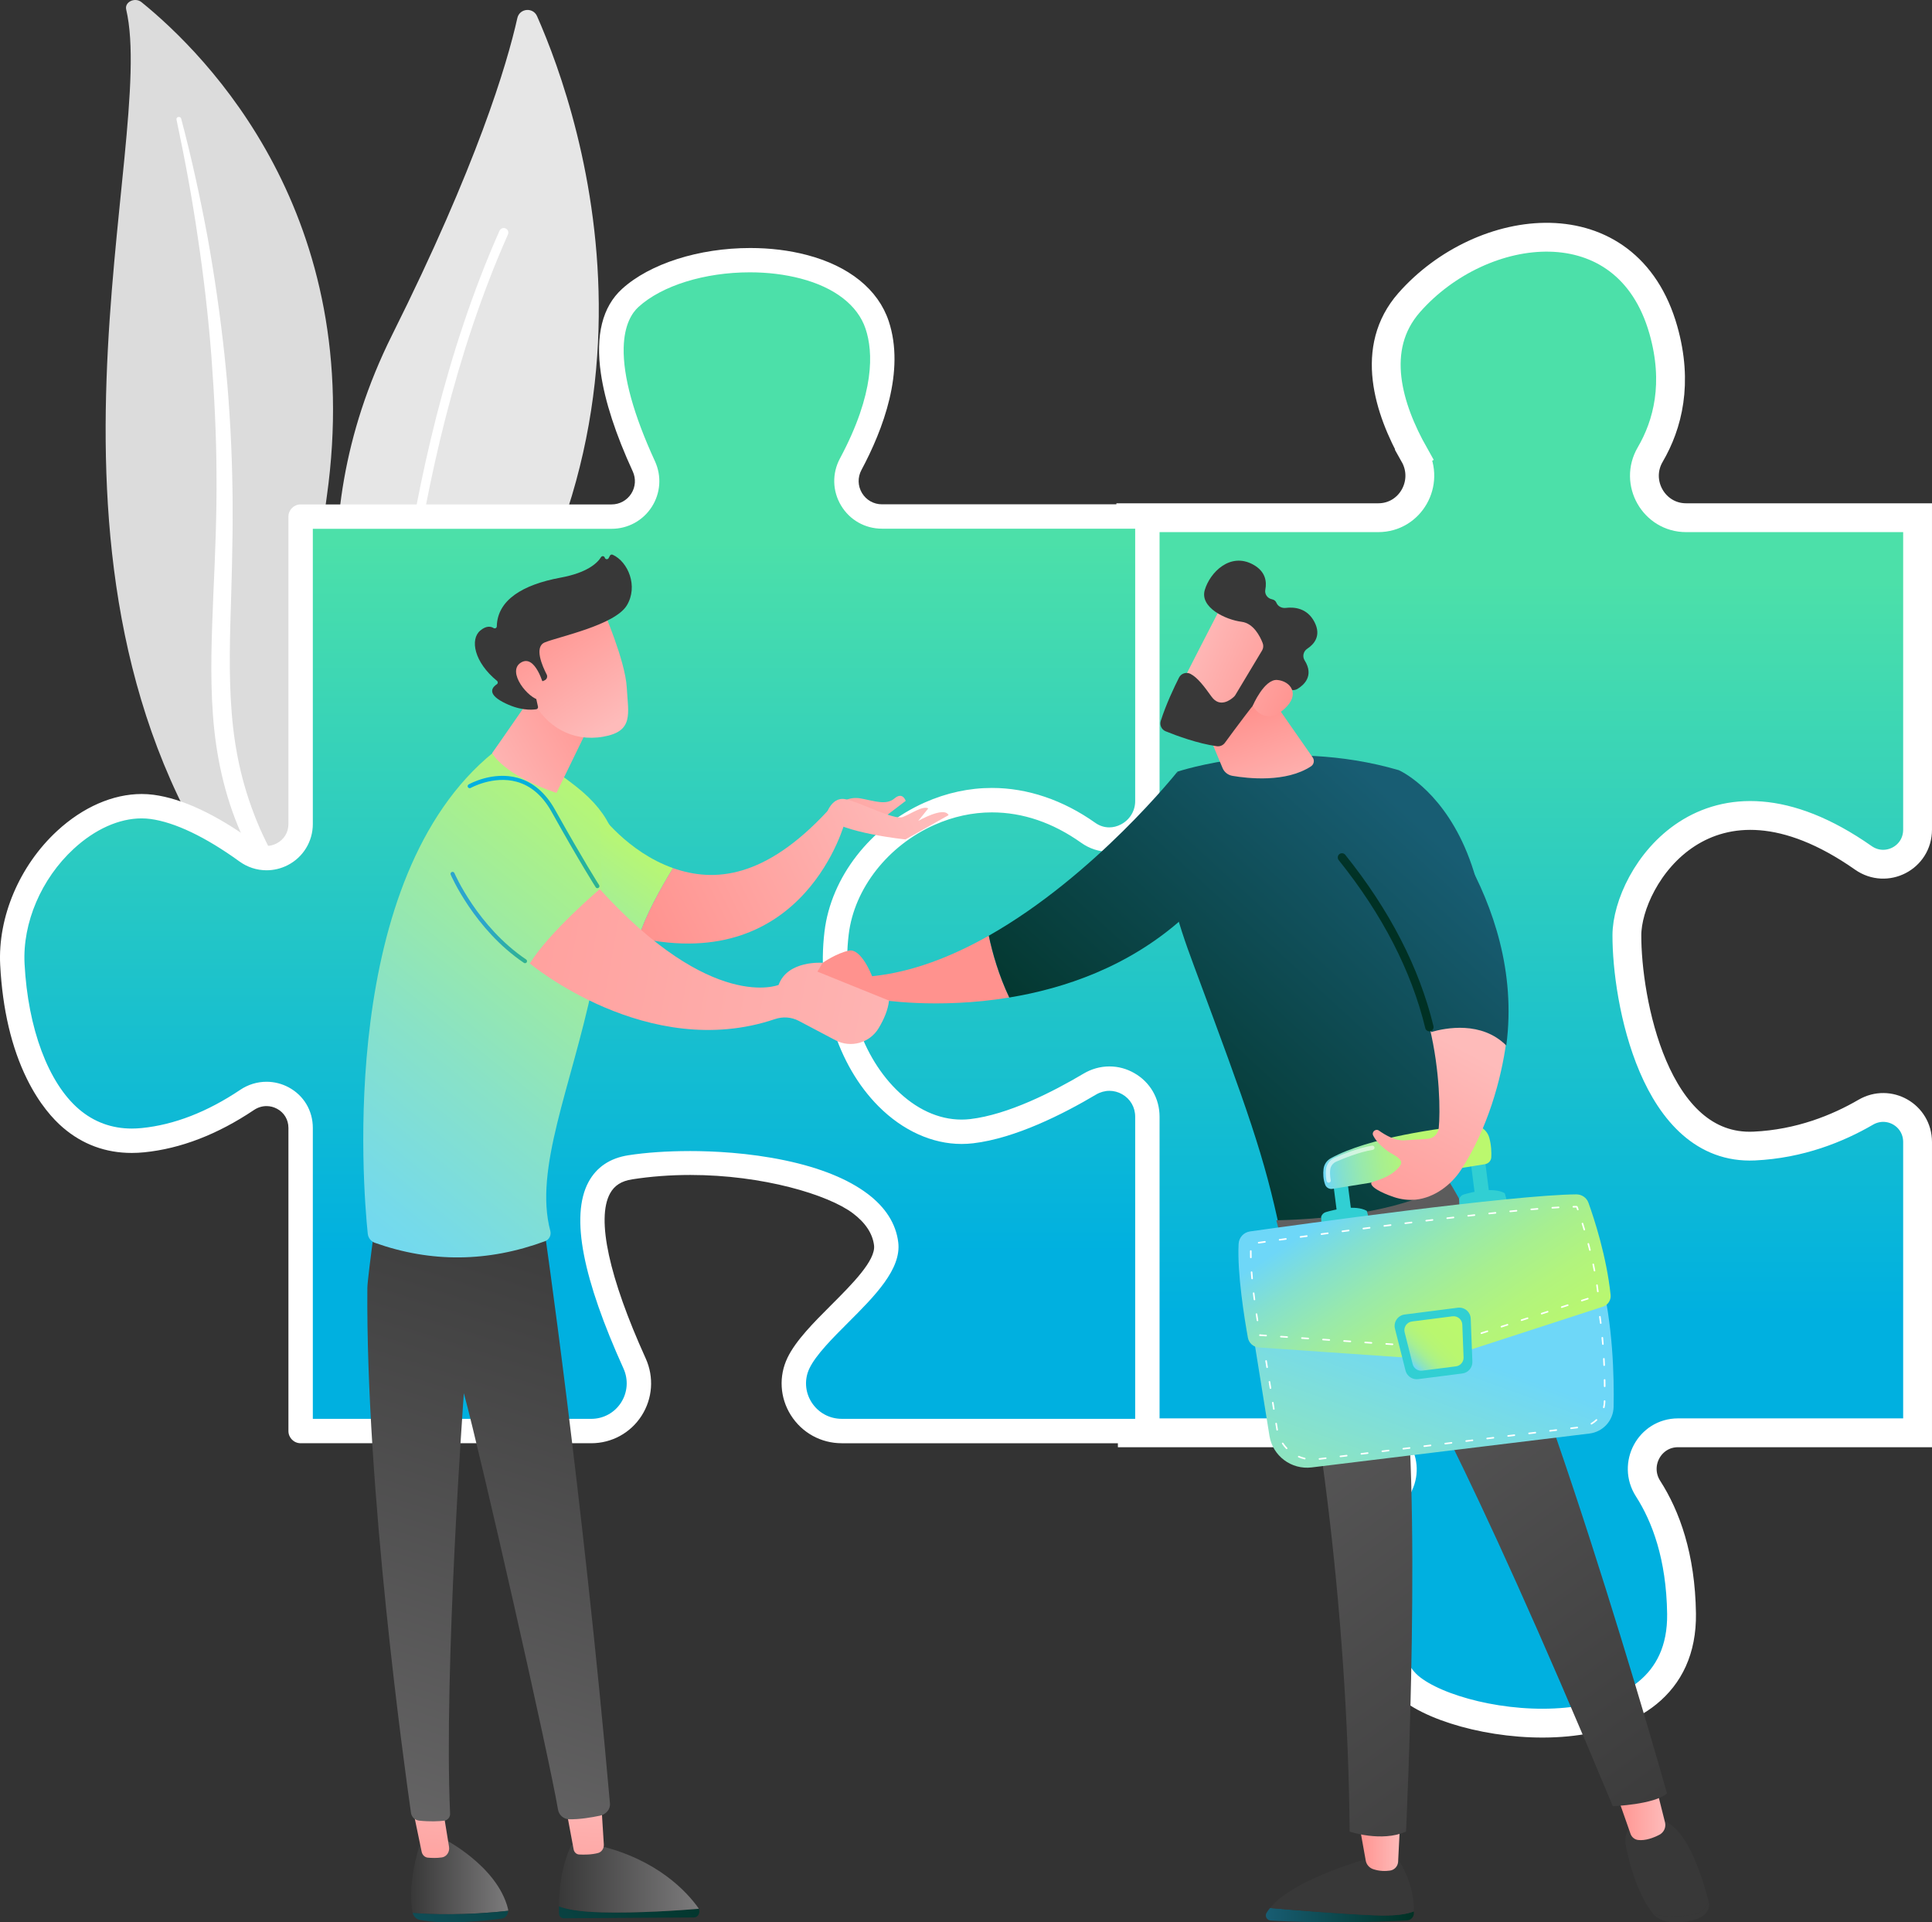 <?xml version="1.0" encoding="UTF-8"?>
<svg id="Layer_2" data-name="Layer 2" xmlns="http://www.w3.org/2000/svg" xmlns:xlink="http://www.w3.org/1999/xlink" viewBox="0 0 2546.84 2534.04">
  <rect x="0" y="0" width="2546.84" height="2534.04" fill="#333333" stroke="none"/>
  <defs>
    <style>
      .cls-1 {
        fill: url(#linear-gradient);
        stroke: #fff;
        stroke-miterlimit: 10;
        stroke-width: 38px;
      }

      .cls-2 {
        fill: #e6e6e6;
      }

      .cls-3, .cls-4 {
        fill: #fff;
      }

      .cls-5 {
        fill: #dcdcdc;
      }

      .cls-6 {
        fill: #383838;
      }

      .cls-7 {
        fill: #31cfd3;
      }

      .cls-8 {
        fill: url(#Dégradé_sans_nom_293-2);
      }

      .cls-9 {
        fill: url(#Dégradé_sans_nom_262-2);
      }

      .cls-10 {
        fill: url(#Dégradé_sans_nom_262-6);
      }

      .cls-11 {
        fill: url(#Dégradé_sans_nom_262-5);
      }

      .cls-12 {
        fill: url(#Dégradé_sans_nom_262-7);
      }

      .cls-13 {
        fill: url(#Dégradé_sans_nom_262-4);
      }

      .cls-14 {
        fill: url(#Dégradé_sans_nom_262-3);
      }

      .cls-15 {
        fill: url(#Dégradé_sans_nom_280-2);
      }

      .cls-16 {
        fill: url(#Dégradé_sans_nom_280-4);
      }

      .cls-17 {
        fill: url(#Dégradé_sans_nom_280-3);
      }

      .cls-18 {
        fill: url(#Dégradé_sans_nom_14);
      }

      .cls-19 {
        fill: url(#linear-gradient-8);
      }

      .cls-20 {
        fill: url(#linear-gradient-9);
      }

      .cls-21 {
        fill: url(#linear-gradient-3);
      }

      .cls-22 {
        fill: url(#linear-gradient-4);
      }

      .cls-23 {
        fill: url(#linear-gradient-2);
      }

      .cls-24 {
        fill: url(#linear-gradient-6);
      }

      .cls-25 {
        fill: url(#linear-gradient-7);
      }

      .cls-26 {
        fill: url(#linear-gradient-5);
      }

      .cls-27 {
        fill: url(#linear-gradient-14);
      }

      .cls-28 {
        fill: url(#linear-gradient-18);
      }

      .cls-29 {
        fill: url(#linear-gradient-20);
      }

      .cls-30 {
        fill: url(#linear-gradient-15);
      }

      .cls-31 {
        fill: url(#linear-gradient-19);
      }

      .cls-32 {
        fill: url(#linear-gradient-16);
      }

      .cls-33 {
        fill: url(#linear-gradient-17);
      }

      .cls-34 {
        fill: url(#linear-gradient-13);
      }

      .cls-35 {
        fill: url(#linear-gradient-12);
      }

      .cls-36 {
        fill: url(#linear-gradient-10);
      }

      .cls-37 {
        fill: url(#linear-gradient-11);
      }

      .cls-4 {
        opacity: .58;
      }

      .cls-38 {
        fill: url(#Dégradé_sans_nom_262);
      }

      .cls-39 {
        fill: url(#Dégradé_sans_nom_280);
      }

      .cls-40 {
        fill: url(#Dégradé_sans_nom_295);
      }

      .cls-41 {
        fill: url(#Dégradé_sans_nom_290);
      }

      .cls-42 {
        fill: url(#Dégradé_sans_nom_292);
      }

      .cls-43 {
        fill: url(#Dégradé_sans_nom_293);
      }
    </style>
    <linearGradient id="linear-gradient" x1="1791.8" y1="312.71" x2="1791.8" y2="2372.12" gradientUnits="userSpaceOnUse">
      <stop offset=".22" stop-color="#4ce0a9"/>
      <stop offset=".69" stop-color="#00b0e0"/>
    </linearGradient>
    <linearGradient id="linear-gradient-2" x1="764.29" y1="343.07" x2="764.29" y2="1886.4" gradientUnits="userSpaceOnUse">
      <stop offset=".24" stop-color="#4ce0a9"/>
      <stop offset=".85" stop-color="#00b0e0"/>
    </linearGradient>
    <linearGradient id="linear-gradient-3" x1="1064.45" y1="1339.34" x2="1093.81" y2="1329.16" gradientUnits="userSpaceOnUse">
      <stop offset="0" stop-color="#febbba"/>
      <stop offset="1" stop-color="#ff928e"/>
    </linearGradient>
    <linearGradient id="Dégradé_sans_nom_262" data-name="Dégradé sans nom 262" x1="1273.43" y1="1394.04" x2="1700.98" y2="927.99" gradientUnits="userSpaceOnUse">
      <stop offset="0" stop-color="#003124"/>
      <stop offset="1" stop-color="#185d73"/>
    </linearGradient>
    <linearGradient id="Dégradé_sans_nom_262-2" data-name="Dégradé sans nom 262" x1="1468.6" y1="1573.09" x2="1896.15" y2="1107.04" xlink:href="#Dégradé_sans_nom_262"/>
    <linearGradient id="linear-gradient-4" x1="398.64" y1="1068.78" x2="354.95" y2="937.69" gradientTransform="translate(1290.1)" xlink:href="#linear-gradient-3"/>
    <linearGradient id="linear-gradient-5" x1="1565.61" y1="844.69" x2="1722.65" y2="912.98" xlink:href="#linear-gradient-3"/>
    <linearGradient id="linear-gradient-6" x1="1555.82" y1="867.2" x2="1712.87" y2="935.48" xlink:href="#linear-gradient-3"/>
    <linearGradient id="Dégradé_sans_nom_262-3" data-name="Dégradé sans nom 262" x1="4098.58" y1="2524.6" x2="4293.76" y2="2524.6" gradientTransform="translate(5962.42) rotate(-180) scale(1 -1)" xlink:href="#Dégradé_sans_nom_262"/>
    <linearGradient id="linear-gradient-7" x1="4116.6" y1="2432.94" x2="4171.58" y2="2432.94" gradientTransform="translate(5962.42) rotate(-180) scale(1 -1)" xlink:href="#linear-gradient-3"/>
    <linearGradient id="linear-gradient-8" x1="3767.1" y1="2387.11" x2="3832.8" y2="2387.11" gradientTransform="translate(5962.42) rotate(-180) scale(1 -1)" xlink:href="#linear-gradient-3"/>
    <linearGradient id="Dégradé_sans_nom_280" data-name="Dégradé sans nom 280" x1="1424.83" y1="2483.58" x2="2427.39" y2="1097.49" gradientTransform="translate(3629.42) rotate(-180) scale(1 -1)" gradientUnits="userSpaceOnUse">
      <stop offset="0" stop-color="#383838"/>
      <stop offset="1" stop-color="#7c7b7c"/>
    </linearGradient>
    <linearGradient id="Dégradé_sans_nom_292" data-name="Dégradé sans nom 292" x1="1904.55" y1="1754.63" x2="1723.22" y2="2257.27" gradientUnits="userSpaceOnUse">
      <stop offset=".04" stop-color="#6ed7f8"/>
      <stop offset="1" stop-color="#bbf86e"/>
    </linearGradient>
    <linearGradient id="Dégradé_sans_nom_293" data-name="Dégradé sans nom 293" x1="-251.75" y1="2039.03" x2="-27.57" y2="2039.03" gradientTransform="translate(1733.64 -516.18) rotate(-7.3)" gradientUnits="userSpaceOnUse">
      <stop offset="0" stop-color="#6ed7f8"/>
      <stop offset=".11" stop-color="#84e0ce"/>
      <stop offset=".23" stop-color="#98e9ac"/>
      <stop offset=".35" stop-color="#a7ef90"/>
      <stop offset=".47" stop-color="#b2f47d"/>
      <stop offset=".59" stop-color="#b8f771"/>
      <stop offset=".71" stop-color="#bbf86e"/>
    </linearGradient>
    <linearGradient id="Dégradé_sans_nom_293-2" data-name="Dégradé sans nom 293" x1="1799.7" y1="1570.69" x2="2072.32" y2="1978.72" gradientTransform="matrix(1, 0, 0, 1, 0, 0)" xlink:href="#Dégradé_sans_nom_293"/>
    <linearGradient id="Dégradé_sans_nom_295" data-name="Dégradé sans nom 295" x1="-167.06" y1="2313.79" x2="-97.61" y2="2260.11" gradientTransform="translate(1733.64 -516.18) rotate(-7.3)" gradientUnits="userSpaceOnUse">
      <stop offset="0" stop-color="#6ed7f8"/>
      <stop offset=".03" stop-color="#79dbe4"/>
      <stop offset=".09" stop-color="#8ae3c4"/>
      <stop offset=".16" stop-color="#99e9a9"/>
      <stop offset=".23" stop-color="#a6ef93"/>
      <stop offset=".32" stop-color="#aff382"/>
      <stop offset=".43" stop-color="#b6f576"/>
      <stop offset=".58" stop-color="#b9f76f"/>
      <stop offset="1" stop-color="#bbf86e"/>
    </linearGradient>
    <linearGradient id="linear-gradient-9" x1="1936.99" y1="1386.3" x2="1788.21" y2="1672.41" xlink:href="#linear-gradient-3"/>
    <linearGradient id="Dégradé_sans_nom_262-4" data-name="Dégradé sans nom 262" x1="1532.23" y1="1631.46" x2="1959.78" y2="1165.42" xlink:href="#Dégradé_sans_nom_262"/>
    <linearGradient id="Dégradé_sans_nom_262-5" data-name="Dégradé sans nom 262" x1="1842.94" y1="1177.93" x2="1942.23" y2="786.86" xlink:href="#Dégradé_sans_nom_262"/>
    <linearGradient id="Dégradé_sans_nom_280-2" data-name="Dégradé sans nom 280" x1="-748.25" y1="2473.26" x2="-620.22" y2="2473.26" gradientTransform="translate(1290.1)" xlink:href="#Dégradé_sans_nom_280"/>
    <linearGradient id="Dégradé_sans_nom_262-6" data-name="Dégradé sans nom 262" x1="-427.72" y1="2322.21" x2="-893.52" y2="2687.96" gradientTransform="translate(1290.1)" xlink:href="#Dégradé_sans_nom_262"/>
    <linearGradient id="linear-gradient-10" x1="-712.65" y1="2327.49" x2="-737.1" y2="2540.94" gradientTransform="translate(1290.1)" xlink:href="#linear-gradient-3"/>
    <linearGradient id="Dégradé_sans_nom_262-7" data-name="Dégradé sans nom 262" x1="-344.97" y1="2427.44" x2="-810.78" y2="2793.19" gradientTransform="translate(1290.1)" xlink:href="#Dégradé_sans_nom_262"/>
    <linearGradient id="Dégradé_sans_nom_280-3" data-name="Dégradé sans nom 280" x1="-553.29" y1="2476.51" x2="-368.98" y2="2476.51" gradientTransform="translate(1290.1)" xlink:href="#Dégradé_sans_nom_280"/>
    <linearGradient id="linear-gradient-11" x1="-232.54" y1="2231.98" x2="-257" y2="2445.43" gradientTransform="translate(865.03 107.89) rotate(-3.61)" xlink:href="#linear-gradient-3"/>
    <linearGradient id="Dégradé_sans_nom_280-4" data-name="Dégradé sans nom 280" x1="786.6" y1="1547.65" x2="378.23" y2="2840.14" gradientTransform="matrix(1, 0, 0, 1, 0, 0)" xlink:href="#Dégradé_sans_nom_280"/>
    <linearGradient id="linear-gradient-12" x1="408.66" y1="1648.27" x2="872.68" y2="1078.88" gradientUnits="userSpaceOnUse">
      <stop offset="0" stop-color="#6ed7f8"/>
      <stop offset=".15" stop-color="#75daea"/>
      <stop offset=".43" stop-color="#89e2c6"/>
      <stop offset=".81" stop-color="#a9f08c"/>
      <stop offset="1" stop-color="#bbf86e"/>
    </linearGradient>
    <linearGradient id="linear-gradient-13" x1="623.96" y1="1022.35" x2="794.17" y2="921.03" xlink:href="#linear-gradient-3"/>
    <linearGradient id="linear-gradient-14" x1="809.64" y1="954.05" x2="710.3" y2="808.08" xlink:href="#linear-gradient-3"/>
    <linearGradient id="linear-gradient-15" x1="761.44" y1="986.86" x2="662.15" y2="840.96" xlink:href="#linear-gradient-3"/>
    <linearGradient id="Dégradé_sans_nom_14" data-name="Dégradé sans nom 14" x1="635.86" y1="1400.23" x2="850.65" y2="1106.42" gradientUnits="userSpaceOnUse">
      <stop offset="0" stop-color="#6ed7f8"/>
      <stop offset="1" stop-color="#bbf86e"/>
    </linearGradient>
    <linearGradient id="linear-gradient-16" x1="1200.02" y1="1056.28" x2="842.7" y2="1234.03" xlink:href="#linear-gradient-3"/>
    <linearGradient id="linear-gradient-17" x1="1194.79" y1="1011.7" x2="1072.57" y2="1139.35" xlink:href="#linear-gradient-3"/>
    <linearGradient id="linear-gradient-18" x1="1201.72" y1="1054.17" x2="844.4" y2="1231.92" xlink:href="#linear-gradient-3"/>
    <linearGradient id="linear-gradient-19" x1="1351.04" y1="1355.76" x2="314.06" y2="1168.25" xlink:href="#linear-gradient-3"/>
    <linearGradient id="Dégradé_sans_nom_290" data-name="Dégradé sans nom 290" x1="593.91" y1="1209.49" x2="694.76" y2="1209.49" gradientUnits="userSpaceOnUse">
      <stop offset=".41" stop-color="#2ca5cd"/>
      <stop offset="1" stop-color="#2fb28f"/>
    </linearGradient>
    <linearGradient id="linear-gradient-20" x1="616.46" y1="1096.77" x2="790.18" y2="1096.77" gradientUnits="userSpaceOnUse">
      <stop offset=".41" stop-color="#00b0e0"/>
      <stop offset="1" stop-color="#2fb28f"/>
    </linearGradient>
  </defs>
  <g id="Illustration">
    <g>
      <g>
        <path class="cls-5" d="M166.34,12.5c-2.34-9.96,11.67-16.58,20.24-9.62,87.09,70.62,296.36,282.12,244.21,651.71-65.43,463.71,46.43,632.92,185.68,736.13,0,0-191.23-48.54-311.54-220.23C9.53,748.93,207.93,189.54,166.34,12.5Z"/>
        <path class="cls-3" d="M232.62,157.33c10.9,51.62,20.61,103.4,28.11,155.42,7.82,51.97,13.81,104.12,17.91,156.36,3.87,52.25,6.6,104.55,6.76,156.87,.43,52.32-1.75,104.6-4.14,157.08-2.06,52.46-4.47,105.3-.63,158.52,3.78,53.11,14.96,106.68,37.14,156.9,5.55,12.52,11.38,24.99,18,37.05,6.37,12.17,13.36,24.09,20.6,35.91,14.62,23.57,31.07,46.35,49.4,67.96,36.8,43.16,81.19,81.44,130.09,113.84,5.15,3.41,12.52,2.57,16.47-1.87,3.88-4.36,3.01-10.58-1.89-14.03l-.03-.02c-11.63-8.17-23.15-16.45-34.19-25.14-5.6-4.27-10.98-8.75-16.45-13.13-5.27-4.56-10.75-8.95-15.85-13.64-20.76-18.48-40-38.2-57.45-59.04-35.1-41.5-63.2-87.75-84.49-135.69-10.33-24.08-18.6-48.78-24.63-73.94-6.01-25.17-9.79-50.77-11.88-76.58-4.19-51.65-2.3-103.97-.68-156.44,1.54-52.49,2.67-105.24,1.29-157.95-.61-26.35-1.77-52.69-3.47-79-.76-13.16-1.82-26.3-2.86-39.44-1.18-13.13-2.44-26.26-3.82-39.38-5.65-52.45-13.16-104.73-22.56-156.74-9.7-51.96-20.98-103.69-34.56-154.95-.39-1.47-2.08-2.38-3.77-2.05-1.65,.33-2.69,1.72-2.4,3.14Z"/>
      </g>
      <g>
        <path class="cls-2" d="M536.09,1021.29c-10.68,11.33-29.46,8.07-35.88-6.11-35.45-78.26-115.66-308.57,16.81-573.91,111.87-224.07,151.24-356.2,164.95-417.42,2.9-12.95,20.64-14.66,26-2.53,59.08,133.91,215.08,589.41-171.88,999.97Z"/>
        <path class="cls-3" d="M516.69,1013.03c-.38,.07-.77,.1-1.17,.09-3.36-.05-6.04-2.81-5.98-6.17,.06-3.81,7.46-384.18,148.94-702.76,1.36-3.07,4.95-4.45,8.02-3.09,3.07,1.36,4.45,4.95,3.09,8.02-140.44,316.26-147.83,694.23-147.89,698.01-.04,2.96-2.19,5.39-5,5.89Z"/>
      </g>
      <path class="cls-1" d="M1864.34,599.38c-33.73-59.83-59.68-140.29-6.68-200.51,95.74-108.77,287.22-132.94,335.09,36.26,19.8,69.99,5.81,124.39-17.39,164.13-21.5,36.8,5,83.18,47.31,83.18h305.16v411.18c0,37.13-41.31,58.38-71.51,37.21-204.72-143.49-311.47,25.76-311.69,101.94-.25,84.6,36.15,284.01,167.79,277.96,60.16-2.76,110.32-23.19,147.06-44.56,30.42-17.7,68.35,3.85,68.35,39.31v383.25h-315.81c-37.5,0-59.86,41.82-39.46,73.59,23.43,36.5,43.06,89.43,44.12,164.76,2.72,191.75-287.22,157.11-359.02,96.69-51.29-43.16-53.4-181.56-13.47-267.15,14.75-31.62-9.51-67.89-44.13-67.89h-307.41v-419.39c0-30.57-32.88-49.37-58.91-33.75-52.91,31.75-134.62,71.56-216.34,75.14-137.62,6.05-155.58-151.06-161.56-271.92-5.29-106.74,196.23-279.52,355.29-174.18,26.06,17.26,79.56,42.51,79.56,11.04v-393.23h326.22c42.24,0,68.32-45.98,47.42-83.05Z"/>
      <path class="cls-23" d="M325.75,1449.9c-36.05,24.19-83.62,47.72-137.25,53.08-118.75,11.88-166.24-118.74-172.18-231.55-5.93-112.81,95-219.68,184.06-207.8,41.95,5.59,87.84,32.26,124.67,58.9,29.74,21.52,71.26,.36,71.26-36.35v-405.18h409.91c34.16,0,56.8-35.28,42.53-66.32-32.16-69.9-68.29-176.12-17.9-221.97,78.3-71.25,289.81-71.25,325.43,35.62,19.95,59.84-7.15,131.83-34.86,183.61-16.71,31.21,5.84,68.89,41.24,68.89h349.85v375.24c0,40.03-45.27,64.9-77.91,41.74-151.34-107.41-316.61,5.89-331.75,132.06-17.81,148.43,77.18,273.11,178.12,261.24,51.25-6.03,110.16-35.02,155.73-62.11,33.47-19.89,75.82,4,75.82,42.93v414.46h-402.96c-46.11,0-76.95-48.1-56.96-89.65,23.82-49.51,121.42-110.3,115.56-157.21-11.88-94.99-223.39-118.5-337.31-100.81-86.95,13.5-43.73,149.52,5.69,258.51,18.94,41.78-11.23,89.15-57.1,89.15H396.3v-399.6c0-36.28-40.43-57.11-70.55-36.9Z"/>
      <path class="cls-3" d="M1109.55,1902.48c-27.41,0-52.49-13.87-67.09-37.1-14.44-22.98-16.07-51.24-4.36-75.59,10.98-22.82,34.67-46.51,57.57-69.42,27.66-27.66,59-59.01,56.52-78.84-1.94-15.49-11.32-29.68-27.89-42.17-32.47-24.49-118.6-50.52-214.26-50.52-26.23,0-52.05,1.94-76.74,5.78-14.2,2.2-23.48,8.17-29.22,18.79-18.02,33.34-1.3,110.48,47.08,217.2,11.21,24.72,9.15,53.06-5.5,75.8-14.56,22.59-39.32,36.07-66.24,36.07H396.3c-8.87,0-16.08-7.21-16.08-16.08v-399.6c0-10.77-5.63-20.2-15.05-25.23-4.38-2.34-9.04-3.52-13.83-3.52-5.81,0-11.55,1.8-16.62,5.2-47.95,32.18-96.61,50.93-144.62,55.73-5.55,.56-11.1,.84-16.48,.84-34.31,0-64.81-11.24-90.64-33.41-12.55-10.77-30.99-30.68-47.56-64.34C15.16,1380.9,3.33,1330.5,.26,1272.28c-3.33-63.34,25.42-131.13,75.03-176.93,34.01-31.4,73.61-48.69,111.49-48.69,5.29,0,10.58,.35,15.72,1.03,37.86,5.05,82.26,25.85,131.97,61.82,5.08,3.67,10.91,5.62,16.86,5.62,4.53,0,8.97-1.1,13.2-3.26,9.83-5.02,15.69-14.62,15.69-25.68v-405.18c0-8.87,7.21-16.08,16.08-16.08h409.91c10.55,0,20.23-5.28,25.9-14.13,5.66-8.84,6.42-19.82,2.02-29.38-22.51-48.92-36.64-92.32-42-128.99-7.39-50.49,2-88.03,27.88-111.59,36.54-33.25,101.29-53.91,168.99-53.91,26.21,0,51.27,3.07,74.48,9.14,55.78,14.56,94.15,45.53,108.04,87.2,21.92,65.77-7.45,143.04-35.94,196.28-5.16,9.63-4.89,20.96,.7,30.31,5.59,9.34,15.45,14.91,26.37,14.91h349.85c8.87,0,16.08,7.21,16.08,16.08v375.24c0,25.02-13.9,47.75-36.28,59.31-9.58,4.95-19.71,7.46-30.12,7.46-13.17,0-25.93-4.12-36.91-11.92-37.46-26.58-77.05-40.06-117.68-40.06-25.59,0-50.98,5.5-75.47,16.35-61.58,27.28-106.07,84.03-113.34,144.57-9.36,77.98,14.46,156.12,62.15,203.93,26.17,26.23,56.14,40.1,86.66,40.1,3.82,0,7.68-.23,11.46-.67,49.98-5.88,108.83-35.85,149.4-59.96,10.39-6.17,22.14-9.44,33.97-9.44s22.71,3.03,32.78,8.76c20.89,11.89,33.37,33.36,33.37,57.43v414.46c0,8.87-7.21,16.08-16.08,16.08h-402.96Zm-200.76-385.16c30.94,0,78.02,2.16,126.55,12.42,46.18,9.77,82.62,24.55,108.33,43.94,23.78,17.93,37.38,39.42,40.43,63.86,4.43,35.44-31.22,71.08-65.69,105.56-21.02,21.02-42.73,42.74-51.33,60.62-6.89,14.33-5.92,30.98,2.6,44.54,8.68,13.81,23.59,22.06,39.87,22.06h386.88v-398.38c0-12.36-6.4-23.38-17.11-29.48-5.21-2.97-11.05-4.53-16.87-4.53s-12.14,1.7-17.54,4.91c-43.25,25.7-106.48,57.71-162.06,64.25-5.04,.59-10.17,.9-15.25,.9-38.67,0-77.52-17.6-109.4-49.55-54.49-54.62-81.82-142.93-71.31-230.47,8.59-71.57,60.5-138.35,132.24-170.14,28.7-12.71,58.51-19.16,88.58-19.16,46.66,0,93.75,15.92,136.2,46.05,5.48,3.89,11.82,5.95,18.33,5.95,5.24,0,10.39-1.29,15.32-3.84,11.65-6.02,18.88-17.8,18.88-30.74v-359.16h-333.77c-22.33,0-42.5-11.42-53.95-30.55-11.46-19.13-12.01-42.31-1.47-62.01,46.23-86.37,43.89-140.63,33.79-170.93-10.33-31-40.75-54.54-85.66-66.26-20.81-5.43-43.32-8.18-66.91-8.18-59.61,0-115.86,17.48-146.79,45.63-8.53,7.76-18.84,23.42-19.52,53.96-.85,37.85,13.02,88.11,41.21,149.39,9,19.57,7.45,42.06-4.16,60.17-11.61,18.12-31.42,28.94-52.98,28.94H412.38v389.1c0,23.04-12.73,43.86-33.22,54.32-8.58,4.39-18.18,6.7-27.75,6.7-12.89,0-25.27-4.03-35.79-11.65-44.71-32.35-85.29-51.71-117.36-55.99-3.76-.5-7.64-.76-11.54-.76-29.72,0-61.55,14.26-89.61,40.17-42.77,39.48-67.57,97.57-64.73,151.61,4.49,85.27,31.24,156.83,71.55,191.43,19.83,17.02,43.31,25.65,69.8,25.65,4.28,0,8.71-.23,13.16-.67,42.69-4.27,86.4-21.24,129.9-50.44,10.31-6.92,22.28-10.57,34.61-10.57,10.04,0,20.04,2.5,28.9,7.23,20.09,10.71,32.08,30.75,32.08,53.6v383.52h367.05c15.94,0,30.6-7.98,39.21-21.34,8.71-13.51,9.92-30.37,3.24-45.09-26.6-58.66-44.08-108.81-51.96-149.05-8.19-41.82-6.21-74.36,5.88-96.72,10.61-19.63,28.3-31.5,52.57-35.27,23.26-3.61,51.07-5.52,80.42-5.52Z"/>
      <g>
        <path class="cls-21" d="M1149.64,1286.89s-14.12-37.17-30.62-33.77c-16.5,3.4-34.54,16.08-34.54,16.08l-26.5,35.84s74.39,29.31,100.55,12.51c0,0,75.98,13.13,171.93-2.62-13.89-29.32-22.17-58.68-27.03-81.47-48.6,27.51-100.94,48.06-153.8,53.43Z"/>
        <path class="cls-38" d="M1552.13,1017.25s-108.79,137.02-248.69,216.21c4.86,22.79,13.14,52.15,27.03,81.47,72.57-11.91,156.57-40.33,227.77-103.48l-6.12-194.2Z"/>
      </g>
      <path class="cls-9" d="M1687.8,1624.55c-21.27-101.05-42.55-159.56-113.79-351.11-22.42-60.28-42.78-121.27-32.94-184.82l11.05-71.38s138.44-46.85,291.89-1.97c0,0,209.36,90.95,67.16,540.14-64.1,71.71-139.11,92.15-223.38,69.14Z"/>
      <path class="cls-22" d="M1575.7,926.15l35.9,86.24c2.27,5.45,7.17,9.33,12.98,10.33,20.7,3.55,70.75,9.09,103.63-12.52,3.92-2.58,4.91-7.9,2.23-11.75l-66.32-95.21-88.42,22.92Z"/>
      <path class="cls-26" d="M1612.82,794.2c-1.51,1.42-63.63,123.41-63.63,123.41l70.41,33.99,76.05-106.87s-57.59-74.28-82.83-50.52Z"/>
      <path class="cls-6" d="M1663.66,857.55l-35.12,58.54c-.53,.89-1.17,1.69-1.93,2.4-4.18,3.89-18.48,15.21-29.54-.2-9.42-13.13-18.27-25.07-27.74-29.99-5.53-2.87-12.34-.58-15.15,4.99-5.79,11.47-16.99,34.84-24.03,57.01-1.76,5.56,1.1,11.52,6.5,13.71,14.26,5.78,42.43,16.22,67.44,19.67,4.11,.57,8.17-1.17,10.62-4.51,10.76-14.74,41.08-55.92,51.43-66.23,9.61-9.58,27.36-5.97,35.35-3.67,3.03,.87,6.27,.45,8.97-1.18,8.11-4.89,22.27-17.05,9.32-37.65-3.22-5.12-1.58-11.94,3.48-15.27,9.06-5.96,18.88-17.14,9.52-35.25-9.48-18.33-26.4-19.98-37.93-18.57-5.1,.62-10.28-2.05-12.24-6.8-.87-2.11-2.59-3.91-5.79-4.56-6.04-1.23-10.01-6.75-8.82-12.8,2.03-10.37,.5-23.85-16.06-32.96-30.38-16.7-56.99,10.51-63.75,33.49-6.77,22.97,27.2,39.21,48.56,41.92,15.69,1.99,24.3,19.12,27.76,28.07,1.26,3.25,.95,6.88-.84,9.86Z"/>
      <path class="cls-24" d="M1651.35,930.44s15.11-35.55,32.4-34.1c17.29,1.45,30.9,18.68,9.47,38.04-26.66,24.09-41.87-3.94-41.87-3.94Z"/>
      <path class="cls-14" d="M1674.17,2515.16c33.44,2.89,91.47,7.58,137.21,9.6,27.5,1.21,43.33-1.48,52.45-5.13-.02,1.03-.04,2-.08,2.9-.22,4.81-4.13,8.67-8.99,8.94-86.44,4.82-155.19,1.67-179.66,.18-5.06-.31-8.08-5.81-5.49-10.12,1.3-2.16,2.86-4.27,4.57-6.36Z"/>
      <path class="cls-6" d="M1811.38,2524.76c-45.75-2.01-103.78-6.71-137.21-9.6,32.87-40.33,137.21-67.51,137.21-67.51h29.47c20.27,29.22,23.2,57.03,22.98,71.98-9.12,3.65-24.95,6.34-52.45,5.13Z"/>
      <path class="cls-25" d="M1845.82,2399.53l-2.76,54.57c-.3,5.91-4.72,10.88-10.64,11.72-5.89,.84-13.77,.95-22.14-1.83-5.14-1.71-8.96-6.05-9.91-11.34l-9.53-53.12h54.98Z"/>
      <g>
        <path class="cls-6" d="M2228.58,2524.35c14.5-2.02,21.06-9.55,23.81-17.61,.02,.07,.04,.15,.06,.22,2.13,8.49-2.81,17.3-12.7,21.48-11.95,5.06-25.02,5.92-35.16,5.51-10.88-.45-20.87-4.95-26.36-12.16l-.08-.11c10.92,5.41,26.26,6.04,50.44,2.67Z"/>
        <path class="cls-6" d="M2160.21,2399.18h24.3c37.02-.76,60.26,77.32,67.87,107.56-2.75,8.05-9.31,15.59-23.81,17.61-24.18,3.37-39.52,2.74-50.44-2.67-20-26.32-29.91-64.86-34.68-87.36-5.42-25.58,16.75-35.14,16.75-35.14Z"/>
      </g>
      <path class="cls-19" d="M2181.39,2348.53l13.49,53.67c1.65,6.58-1.49,13.39-7.58,16.51-7.55,3.87-18.18,7.95-27.95,6.77-4.59-.55-8.41-3.79-9.93-8.12l-19.81-56.47,51.77-12.36Z"/>
      <path class="cls-39" d="M2197.49,2364.05c-16.79,14.89-71.4,16.86-71.4,16.86-196.72-472.14-278.73-602.11-278.73-602.11,28.4,178.21,6.12,635.63,6.12,635.63-32.46,14.32-74.31,0-74.31,0-2.64-291.75-43.71-605.24-96.69-805.83,132.96-2.99,205.21-31.97,228.3-50.23,110.83,178.68,286.71,805.68,286.71,805.68Z"/>
      <path class="cls-42" d="M1648.99,1740.53l24.46,152.16c4.27,26.53,28.84,44.94,55.65,41.67l366.16-44.66c17.91-2.18,31.5-17.14,31.86-35.1,.78-39.32-.76-109.29-17.26-173.04l-460.87,58.97Z"/>
      <path class="cls-3" d="M1739.34,1924.26c-.52,0-.97-.39-1.04-.92-.07-.57,.34-1.1,.91-1.16l8.29-1.01c.59-.09,1.1,.34,1.16,.91,.07,.57-.34,1.1-.91,1.16l-8.29,1.01s-.09,0-.13,0Zm-19.36-.48c-.07,0-.15,0-.23-.03-2.76-.63-5.49-1.5-8.11-2.61-.53-.22-.78-.84-.56-1.37,.23-.53,.84-.78,1.37-.56,2.51,1.06,5.12,1.9,7.76,2.5,.56,.13,.91,.69,.79,1.25-.11,.48-.54,.81-1.02,.81Zm47-2.89c-.52,0-.97-.39-1.04-.92-.07-.57,.34-1.1,.91-1.16l8.29-1.01c.55-.07,1.09,.34,1.16,.91,.07,.57-.34,1.09-.91,1.16l-8.29,1.01s-.08,0-.12,0Zm27.63-3.37c-.52,0-.97-.39-1.04-.92-.07-.57,.34-1.1,.91-1.16l8.29-1.01c.59-.08,1.1,.34,1.16,.91,.07,.57-.34,1.1-.91,1.16l-8.29,1.01s-.09,0-.13,0Zm27.63-3.37c-.52,0-.97-.39-1.04-.92-.07-.57,.34-1.09,.91-1.16l8.29-1.01c.59-.1,1.1,.34,1.16,.91,.07,.57-.34,1.1-.91,1.16l-8.29,1.01s-.09,0-.13,0Zm27.63-3.37c-.52,0-.97-.39-1.04-.92-.07-.57,.34-1.1,.91-1.16l8.29-1.01c.59-.07,1.1,.34,1.16,.91,.07,.57-.34,1.1-.91,1.16l-8.29,1.01s-.09,0-.13,0Zm-153.78-.51c-.27,0-.55-.11-.75-.32-1.97-2.05-3.76-4.29-5.34-6.64-.32-.48-.19-1.13,.28-1.45,.47-.33,1.12-.2,1.45,.28,1.51,2.26,3.23,4.39,5.11,6.35,.4,.42,.39,1.08-.03,1.48-.2,.19-.46,.29-.72,.29Zm181.42-2.86c-.52,0-.97-.39-1.04-.92-.07-.57,.34-1.1,.91-1.16l8.29-1.01c.59-.08,1.1,.34,1.16,.91,.07,.57-.34,1.1-.91,1.16l-8.29,1.01s-.09,0-.13,0Zm27.63-3.37c-.52,0-.97-.39-1.04-.92-.07-.57,.34-1.1,.91-1.16l8.29-1.01c.55-.09,1.09,.34,1.16,.91,.07,.57-.34,1.09-.91,1.16l-8.29,1.01s-.08,0-.12,0Zm27.64-3.37c-.52,0-.97-.39-1.04-.92-.07-.57,.34-1.1,.91-1.16l8.29-1.01c.59-.06,1.1,.34,1.16,.91,.07,.57-.34,1.1-.91,1.16l-8.29,1.01s-.09,0-.13,0Zm27.63-3.37c-.52,0-.97-.39-1.04-.92-.07-.57,.34-1.09,.91-1.16l8.29-1.01c.59-.08,1.1,.34,1.16,.91,.07,.57-.34,1.1-.91,1.16l-8.29,1.01s-.09,0-.13,0Zm27.63-3.37c-.52,0-.97-.39-1.04-.92-.07-.57,.34-1.1,.91-1.16l8.29-1.01c.59-.09,1.1,.34,1.16,.91,.07,.57-.34,1.1-.91,1.16l-8.29,1.01s-.09,0-.13,0Zm27.63-3.37c-.52,0-.97-.39-1.04-.92-.07-.57,.34-1.1,.91-1.16l8.29-1.01c.59-.06,1.1,.34,1.16,.91,.07,.57-.34,1.1-.91,1.16l-8.29,1.01s-.09,0-.13,0Zm27.63-3.37c-.52,0-.97-.39-1.04-.92-.07-.57,.34-1.1,.91-1.16l8.29-1.01c.58-.08,1.09,.34,1.16,.91,.07,.57-.34,1.09-.91,1.16l-8.29,1.01s-.08,0-.12,0Zm-359.68-1.36c-.5,0-.94-.36-1.03-.86l-1.34-8.26c-.09-.57,.29-1.1,.86-1.2,.58-.09,1.1,.3,1.2,.86l1.33,8.23c.1,.57-.28,1.11-.85,1.21-.06,.01-.12,.02-.18,.02Zm387.31-2.01c-.52,0-.97-.39-1.04-.92-.07-.57,.34-1.1,.91-1.16l8.29-1.01c.59-.09,1.1,.34,1.16,.91,.07,.57-.34,1.1-.91,1.16l-8.29,1.01s-.09,0-.13,0Zm26.95-6c-.36,0-.72-.19-.91-.53-.29-.5-.11-1.14,.39-1.42,2.34-1.34,4.52-2.96,6.48-4.83,.42-.4,1.08-.38,1.48,.04,.4,.42,.38,1.08-.04,1.48-2.08,1.98-4.4,3.7-6.89,5.12-.16,.09-.34,.14-.52,.14Zm-418.69-19.47c-.5,0-.95-.37-1.03-.88l-1.33-8.25c-.09-.57,.29-1.1,.86-1.2,.6-.11,1.1,.3,1.2,.86l1.33,8.25c.09,.57-.29,1.1-.86,1.2-.06,0-.11,.01-.17,.01Zm435.04-2.12c-.08,0-.17-.01-.25-.03-.56-.14-.9-.7-.76-1.26,.58-2.37,.91-4.83,.95-7.29v-.74c.02-.57,.49-1.03,1.06-1.03h.01c.58,0,1.04,.48,1.03,1.06v.77c-.07,2.61-.41,5.22-1.03,7.74-.12,.48-.54,.8-1.01,.8Zm-439.46-25.37c-.5,0-.95-.37-1.03-.88l-1.32-8.25c-.09-.57,.29-1.1,.86-1.2,.58-.09,1.1,.29,1.2,.86l1.32,8.25c.09,.57-.29,1.1-.86,1.2-.06,0-.11,.01-.17,.01Zm440.58-2.39c-.57,0-1.04-.46-1.04-1.04-.02-2.7-.05-5.48-.1-8.34,0-.58,.45-1.05,1.03-1.06,.55-.1,1.05,.45,1.06,1.03,.05,2.86,.08,5.65,.1,8.36,0,.58-.46,1.04-1.04,1.05h0Zm-445-25.1c-.5,0-.95-.37-1.03-.88l-1.32-8.25c-.09-.57,.29-1.1,.86-1.2,.6-.1,1.11,.3,1.2,.86l1.32,8.25c.09,.57-.29,1.1-.86,1.2-.06,0-.11,.01-.17,.01Zm444.33-2.75c-.56,0-1.02-.44-1.04-1-.12-2.74-.25-5.52-.4-8.33-.03-.58,.41-1.07,.99-1.1,.65-.07,1.07,.41,1.1,.99,.15,2.82,.28,5.61,.4,8.36,.03,.58-.42,1.06-1,1.09-.01,0-.03,0-.04,0Zm-448.75-24.74c-.5,0-.95-.37-1.03-.88l-1.33-8.25c-.09-.57,.29-1.1,.86-1.2,.58-.08,1.1,.3,1.2,.86l1.33,8.25c.09,.57-.29,1.1-.86,1.2-.06,0-.11,.01-.17,.01Zm447.05-3.05c-.54,0-1-.42-1.04-.96-.22-2.75-.46-5.52-.72-8.31-.05-.57,.37-1.08,.94-1.13,.61-.06,1.08,.37,1.13,.94,.26,2.8,.5,5.58,.72,8.33,.04,.57-.38,1.08-.96,1.12-.03,0-.06,0-.08,0Zm-451.47-24.43c-.5,0-.95-.37-1.03-.88l-1.5-9.31,4.3-.55c.65-.06,1.1,.34,1.17,.9,.07,.57-.33,1.1-.9,1.17l-2.16,.28,1.15,7.18c.09,.57-.29,1.1-.86,1.2-.06,0-.11,.01-.17,.01Zm448.64-3.27c-.52,0-.97-.39-1.04-.91-.34-2.75-.71-5.5-1.09-8.27-.08-.57,.32-1.1,.89-1.18,.54-.12,1.1,.32,1.18,.89,.39,2.78,.75,5.54,1.1,8.29,.07,.57-.34,1.1-.91,1.17-.04,0-.09,0-.13,0Zm-427.41-7.87c-.52,0-.97-.39-1.04-.91-.07-.57,.33-1.1,.9-1.17l8.28-1.06c.64-.09,1.1,.34,1.17,.9,.07,.57-.33,1.1-.9,1.17l-8.28,1.06s-.09,0-.13,0Zm27.61-3.53c-.52,0-.97-.39-1.04-.91-.07-.57,.33-1.1,.9-1.17l8.28-1.06c.64-.09,1.1,.34,1.17,.9,.07,.57-.33,1.1-.9,1.17l-8.28,1.06s-.09,0-.13,0Zm27.61-3.54c-.52,0-.97-.39-1.04-.91-.07-.57,.33-1.1,.9-1.17l8.28-1.06c.63-.08,1.1,.34,1.17,.9,.07,.57-.33,1.1-.9,1.17l-8.28,1.06s-.09,0-.13,0Zm27.61-3.53c-.52,0-.97-.39-1.04-.91-.07-.57,.33-1.1,.9-1.17l8.28-1.06c.66-.07,1.1,.34,1.17,.9,.07,.57-.33,1.1-.9,1.17l-8.28,1.06s-.09,0-.13,0Zm27.61-3.54c-.52,0-.97-.39-1.04-.91-.07-.57,.33-1.1,.9-1.17l8.28-1.06c.66-.06,1.1,.34,1.17,.9,.07,.57-.33,1.1-.9,1.17l-8.28,1.06s-.09,0-.13,0Zm27.62-3.53c-.52,0-.97-.39-1.04-.91-.07-.57,.33-1.1,.9-1.17l8.28-1.06c.65-.06,1.1,.34,1.17,.9,.07,.57-.33,1.1-.9,1.17l-8.28,1.06s-.09,0-.13,0Zm285.21-2c-.5,0-.94-.36-1.03-.86-.48-2.73-.99-5.46-1.52-8.19-.11-.56,.26-1.11,.83-1.22,.56-.13,1.11,.26,1.22,.83,.54,2.74,1.04,5.49,1.53,8.23,.1,.57-.28,1.11-.85,1.21-.06,.01-.12,.02-.18,.02Zm-257.6-1.53c-.52,0-.97-.39-1.04-.91-.07-.57,.33-1.1,.9-1.17l8.28-1.06c.65-.09,1.1,.34,1.17,.9,.07,.57-.33,1.1-.9,1.17l-8.28,1.06s-.09,0-.13,0Zm27.61-3.53c-.52,0-.97-.39-1.04-.91-.07-.57,.33-1.1,.9-1.17l8.28-1.06c.64-.08,1.1,.34,1.17,.9,.07,.57-.33,1.1-.9,1.17l-8.28,1.06s-.09,0-.13,0Zm27.61-3.54c-.52,0-.97-.39-1.04-.91-.07-.57,.33-1.1,.9-1.17l8.28-1.06c.64-.07,1.1,.34,1.17,.9,.07,.57-.33,1.1-.9,1.17l-8.28,1.06s-.09,0-.13,0Zm27.62-3.53c-.52,0-.97-.39-1.04-.91-.07-.57,.33-1.1,.9-1.17l8.28-1.06c.63-.07,1.1,.34,1.17,.9,.07,.57-.33,1.1-.9,1.17l-8.28,1.06s-.09,0-.13,0Zm27.61-3.54c-.52,0-.97-.39-1.04-.91-.07-.57,.33-1.1,.9-1.17l8.28-1.06c.63-.06,1.1,.34,1.17,.9,.07,.57-.33,1.1-.9,1.17l-8.28,1.06s-.09,0-.13,0Zm27.61-3.53c-.52,0-.97-.39-1.04-.91-.07-.57,.33-1.1,.9-1.17l8.28-1.06c.66-.09,1.1,.34,1.17,.9,.07,.57-.33,1.1-.9,1.17l-8.28,1.06s-.09,0-.13,0Zm27.61-3.54c-.52,0-.97-.39-1.04-.91-.07-.57,.33-1.1,.9-1.17l8.28-1.06c.66-.08,1.1,.34,1.17,.9,.07,.57-.33,1.1-.9,1.17l-8.28,1.06s-.09,0-.13,0Zm27.61-3.53c-.52,0-.97-.39-1.04-.91-.07-.57,.33-1.1,.9-1.17l8.28-1.06c.66-.08,1.1,.34,1.17,.9,.07,.57-.33,1.1-.9,1.17l-8.28,1.06s-.09,0-.13,0Zm58.64-.99c-.47,0-.9-.32-1.02-.8-.44-1.81-.88-3.61-1.34-5.41l-.91,.12c-.6,.09-1.1-.33-1.17-.9-.07-.57,.33-1.1,.9-1.17l2.74-.35,.23,.89c.55,2.1,1.07,4.21,1.59,6.33,.14,.56-.21,1.12-.77,1.26-.08,.02-.17,.03-.25,.03Zm-31.02-2.55c-.52,0-.97-.39-1.04-.91-.07-.57,.33-1.1,.9-1.17l8.28-1.06c.65-.07,1.1,.34,1.17,.9,.07,.57-.33,1.1-.9,1.17l-8.28,1.06s-.09,0-.13,0Z"/>
      <path class="cls-7" d="M1742.02,1615.89l-.41-11.92c.88-2.97,3.21-5.29,6.19-6.17,11.17-3.27,39.03-10.08,53.94-1.65l3.79,13.43-63.52,6.31Z"/>
      <path class="cls-7" d="M1776.18,1600c-2.54,.98-5.17,1.31-7.89,1-3.29-.38-5.9-2.94-6.32-6.21l-4.72-36.9,18.78-2.4,4.72,36.87c.42,3.28-1.47,6.45-4.57,7.64Z"/>
      <path class="cls-7" d="M1923.9,1592.62l-.41-11.92c.88-2.97,3.21-5.29,6.19-6.17,11.17-3.27,39.03-10.08,53.94-1.65l3.79,13.43-63.52,6.31Z"/>
      <path class="cls-7" d="M1958.06,1576.72c-2.54,.98-5.17,1.31-7.89,1-3.29-.38-5.9-2.94-6.32-6.21l-5.22-40.79,18.78-2.4,5.22,40.76c.42,3.28-1.46,6.45-4.57,7.64Z"/>
      <path class="cls-43" d="M1756.5,1567.18l201.09-32.53c4.58-.74,8.07-4.56,8.28-9.18,.3-6.46,.06-16.05-2.65-25.68-3.08-10.95-13.74-18.01-25.1-16.83-37.79,3.92-133.69,16.22-183.87,43.9-5.31,2.93-8.84,8.24-9.51,14.24-.64,5.72-.59,13.25,2.14,20.57,1.45,3.89,5.51,6.18,9.63,5.51Z"/>
      <path class="cls-4" d="M1751.55,1559.03c-1.26,0-2.41-.87-2.71-2.15-.07-.33-1.86-8.16-.77-16.06,.88-6.39,5.12-11.98,11.09-14.59,10.91-4.78,31.85-13.21,49.57-15.98,1.52-.22,2.94,.8,3.18,2.32,.24,1.52-.8,2.94-2.32,3.18-17.74,2.78-39.62,11.82-48.2,15.58-4.2,1.84-7.19,5.76-7.8,10.25-.95,6.9,.66,13.97,.68,14.04,.35,1.5-.59,2.99-2.08,3.34-.21,.05-.42,.07-.63,.07Z"/>
      <path class="cls-8" d="M1647.74,1623.29c65.13-9.18,346.99-48.26,430.23-48.86,7.17-.05,13.59,4.38,16,11.09,7.65,21.28,23.9,70.91,29.2,121.49,.72,6.88-3.57,13.32-10.18,15.47l-182.61,59.35-66.47,8.51-204.47-14.12c-7.21-.5-13.15-5.79-14.43-12.86-4.54-25.21-14.19-84.48-12.23-123.67,.42-8.33,6.66-15.21,14.95-16.38Z"/>
      <path class="cls-3" d="M1863.43,1775.05s-.05,0-.07,0l-8.33-.58c-.58-.04-1.01-.54-.97-1.11,.04-.58,.55-.92,1.11-.97l8.33,.58c.58,.04,1.01,.54,.97,1.11-.04,.55-.5,.97-1.04,.97Zm7.61-.97c-.52,0-.97-.39-1.04-.91-.07-.57,.33-1.1,.9-1.17l8.28-1.06c.66-.09,1.1,.34,1.17,.9,.07,.57-.33,1.1-.9,1.17l-8.28,1.06s-.09,0-.13,0Zm-35.38-.94s-.05,0-.07,0l-8.33-.58c-.58-.04-1.01-.54-.97-1.11,.04-.58,.54-.93,1.11-.97l8.33,.58c.58,.04,1.01,.54,.97,1.11-.04,.55-.5,.97-1.04,.97Zm-27.77-1.92s-.05,0-.07,0l-8.33-.57c-.58-.04-1.01-.54-.97-1.11,.04-.58,.6-.93,1.11-.97l8.33,.57c.58,.04,1.01,.54,.97,1.11-.04,.55-.5,.97-1.04,.97Zm90.77-.67c-.52,0-.97-.39-1.04-.91-.07-.57,.33-1.1,.9-1.17l8.28-1.06c.65-.08,1.1,.34,1.17,.9,.07,.57-.33,1.1-.9,1.17l-8.28,1.06s-.09,0-.13,0Zm-118.54-1.25s-.05,0-.07,0l-8.33-.58c-.58-.04-1.01-.54-.97-1.11,.04-.58,.59-.94,1.11-.97l8.33,.58c.58,.04,1.01,.54,.97,1.11-.04,.55-.5,.97-1.04,.97Zm-27.77-1.92s-.05,0-.07,0l-8.33-.58c-.58-.04-1.01-.54-.97-1.11,.04-.58,.58-.94,1.11-.97l8.33,.58c.58,.04,1.01,.54,.97,1.11-.04,.55-.5,.97-1.04,.97Zm173.93-.37c-.52,0-.97-.39-1.04-.91-.07-.57,.33-1.09,.91-1.17l.54-.07,7.23-2.37c.55-.17,1.14,.12,1.32,.67,.18,.55-.12,1.14-.67,1.32l-8.16,2.52s-.09,0-.13,0Zm-201.7-1.55s-.05,0-.07,0l-8.33-.58c-.58-.04-1.01-.54-.97-1.11,.04-.57,.57-.95,1.11-.97l8.33,.58c.58,.04,1.01,.54,.97,1.11-.04,.55-.5,.97-1.04,.97Zm-27.77-1.92s-.05,0-.07,0l-8.33-.57c-.58-.04-1.01-.54-.97-1.11,.04-.57,.56-.95,1.11-.97l8.33,.57c.58,.04,1.01,.54,.97,1.11-.04,.55-.5,.97-1.04,.97Zm-27.77-1.92s-.05,0-.07,0l-8.89-.61-.15-.8c-.1-.57,.25-1.23,.81-1.34,.31-.07,.6-.01,.83,.14l7.54,.52c.58,.04,1.01,.54,.97,1.11-.04,.55-.5,.97-1.04,.97Zm283.75-3.12c-.44,0-.85-.28-.99-.72-.18-.55,.12-1.14,.67-1.32l7.94-2.58c.54-.17,1.14,.13,1.32,.67,.18,.55-.12,1.14-.67,1.32l-7.94,2.58c-.11,.03-.22,.05-.32,.05Zm26.48-8.6c-.44,0-.85-.28-.99-.72-.18-.55,.12-1.14,.67-1.32l7.94-2.58c.56-.16,1.14,.12,1.32,.67,.18,.55-.12,1.14-.67,1.32l-7.94,2.58c-.11,.03-.22,.05-.32,.05Zm-321.61-8.3c-.5,0-.95-.37-1.03-.88-.42-2.64-.85-5.4-1.29-8.27-.09-.57,.31-1.1,.88-1.19,.6-.06,1.1,.31,1.19,.88,.43,2.86,.86,5.62,1.28,8.25,.09,.57-.3,1.1-.87,1.19-.05,0-.11,.01-.16,.01Zm348.09-.3c-.44,0-.85-.28-.99-.72-.18-.55,.12-1.14,.67-1.31l7.94-2.58c.55-.18,1.14,.12,1.31,.67,.18,.55-.12,1.14-.67,1.31l-7.94,2.58c-.11,.04-.22,.05-.32,.05Zm26.47-8.6c-.44,0-.85-.28-.99-.72-.18-.55,.12-1.14,.67-1.31l7.94-2.58c.55-.17,1.14,.12,1.31,.67,.18,.55-.12,1.14-.67,1.31l-7.94,2.58c-.11,.04-.22,.05-.32,.05Zm26.48-8.6c-.44,0-.85-.28-.99-.72-.18-.55,.12-1.14,.67-1.31l7.94-2.58c.55-.19,1.14,.12,1.31,.67,.18,.55-.12,1.14-.67,1.31l-7.94,2.58c-.11,.04-.22,.05-.32,.05Zm26.48-8.6c-.44,0-.85-.28-.99-.72-.18-.55,.12-1.14,.67-1.31l7.94-2.58c.54-.18,1.14,.12,1.31,.67,.18,.55-.12,1.14-.67,1.31l-7.94,2.58c-.11,.04-.22,.05-.32,.05Zm-431.53-1.45c-.52,0-.97-.38-1.04-.91-.36-2.73-.7-5.51-1.04-8.3-.07-.57,.34-1.09,.91-1.16,.57-.06,1.09,.34,1.16,.91,.34,2.79,.68,5.56,1.04,8.28,.07,.57-.33,1.1-.9,1.17-.05,0-.09,0-.14,0Zm452.67-10.58c-.52,0-.97-.39-1.04-.92-.34-2.76-.71-5.51-1.11-8.25-.08-.57,.31-1.1,.88-1.18,.58-.12,1.1,.31,1.18,.88,.4,2.76,.78,5.53,1.12,8.3,.07,.57-.34,1.09-.91,1.16-.04,0-.09,0-.13,0Zm-455.74-17.11c-.53,0-.99-.41-1.04-.95-.25-2.79-.48-5.57-.69-8.34-.04-.57,.39-1.07,.96-1.12,.65,.05,1.07,.39,1.12,.96,.21,2.76,.43,5.53,.68,8.31,.05,.57-.37,1.08-.95,1.13-.03,0-.06,0-.09,0Zm451.36-10.38c-.49,0-.93-.35-1.02-.85-.54-2.75-1.09-5.48-1.66-8.17-.12-.56,.24-1.12,.8-1.24,.59-.11,1.12,.24,1.24,.8,.57,2.71,1.12,5.44,1.66,8.21,.11,.56-.26,1.11-.83,1.22-.07,.01-.13,.02-.2,.02Zm-453.04-17.42c-.57,0-1.03-.45-1.04-1.02-.05-2.26-.08-4.48-.08-6.67v-1.72c0-.57,.48-1.04,1.05-1.04h0c.58,0,1.04,.47,1.04,1.05v1.71c0,2.16,.02,4.37,.08,6.62,.01,.58-.44,1.05-1.02,1.07h-.02Zm446.99-9.76c-.47,0-.89-.32-1.01-.79-.69-2.74-1.38-5.44-2.08-8.08-.15-.56,.18-1.13,.74-1.28,.56-.13,1.13,.18,1.28,.74,.7,2.64,1.4,5.35,2.09,8.11,.14,.56-.2,1.12-.76,1.26-.08,.02-.17,.03-.25,.03Zm-436.69-9.62c-.51,0-.96-.38-1.03-.9-.08-.57,.32-1.1,.89-1.18l8.28-1.15c.55-.11,1.1,.32,1.18,.89,.08,.57-.32,1.1-.89,1.18l-8.27,1.15c-.05,0-.1,.01-.15,.01Zm27.59-3.83c-.51,0-.96-.38-1.03-.9-.08-.57,.32-1.1,.89-1.18l8.28-1.14c.55-.12,1.1,.32,1.18,.89,.08,.57-.32,1.1-.89,1.18l-8.28,1.14s-.1,.01-.14,.01Zm27.6-3.78c-.52,0-.96-.38-1.04-.91-.08-.57,.32-1.1,.9-1.18l8.28-1.12c.58-.07,1.1,.32,1.18,.9,.08,.57-.32,1.1-.9,1.18l-8.28,1.12s-.09,0-.14,0Zm27.6-3.72c-.52,0-.96-.38-1.04-.91-.07-.57,.33-1.1,.9-1.18l8.28-1.11c.59-.1,1.1,.33,1.18,.9,.07,.57-.33,1.1-.9,1.18l-8.28,1.11s-.09,0-.14,0Zm27.61-3.67c-.52,0-.96-.38-1.04-.91-.07-.57,.33-1.1,.9-1.17l8.28-1.09c.58-.07,1.1,.33,1.17,.9,.07,.57-.33,1.1-.9,1.17l-8.28,1.09s-.09,0-.14,0Zm318.92-2.24c-.45,0-.86-.29-1-.74-.83-2.78-1.65-5.44-2.45-7.97-.18-.55,.13-1.14,.68-1.31,.56-.19,1.14,.13,1.31,.68,.8,2.54,1.62,5.22,2.46,8,.17,.55-.15,1.13-.7,1.3-.1,.03-.2,.04-.3,.04Zm-291.3-1.38c-.52,0-.97-.38-1.04-.91-.07-.57,.33-1.1,.9-1.17l8.29-1.07c.56-.07,1.1,.33,1.17,.9,.07,.57-.33,1.1-.9,1.17l-8.29,1.07s-.09,0-.13,0Zm27.62-3.54c-.52,0-.97-.39-1.04-.91-.07-.57,.33-1.09,.91-1.17l8.29-1.05c.59-.09,1.1,.34,1.17,.91,.07,.57-.33,1.1-.91,1.17l-8.29,1.05s-.09,0-.13,0Zm27.62-3.47c-.52,0-.97-.39-1.04-.92-.07-.57,.34-1.09,.91-1.16l8.29-1.02c.61-.09,1.09,.34,1.16,.91,.07,.57-.34,1.09-.91,1.16l-8.29,1.02s-.09,0-.13,0Zm27.63-3.39c-.52,0-.97-.39-1.04-.92-.07-.57,.34-1.09,.91-1.16l8.29-1c.62-.09,1.09,.34,1.16,.91,.07,.57-.34,1.09-.91,1.16l-8.29,1s-.08,0-.12,0Zm27.65-3.29c-.52,0-.97-.39-1.04-.92-.07-.57,.34-1.09,.91-1.16l8.3-.96c.6-.09,1.1,.34,1.16,.91,.07,.57-.34,1.09-.91,1.16l-8.3,.96s-.08,0-.12,0Zm27.66-3.17c-.53,0-.98-.39-1.04-.93-.06-.57,.35-1.09,.92-1.15l8.3-.92c.63-.03,1.09,.36,1.15,.93,.06,.57-.35,1.09-.93,1.15l-8.3,.92s-.08,0-.12,0Zm27.68-3.02c-.53,0-.98-.4-1.04-.93-.06-.57,.36-1.09,.93-1.15l8.31-.87c.63-.02,1.09,.36,1.15,.93,.06,.58-.36,1.09-.93,1.15l-8.31,.87s-.07,0-.11,0Zm27.7-2.83c-.53,0-.99-.4-1.04-.94-.06-.57,.36-1.08,.94-1.14l8.32-.8c.59-.08,1.08,.37,1.14,.94,.06,.57-.37,1.08-.94,1.14l-8.31,.8s-.07,0-.1,0Zm89.15-2.41c-.43,0-.83-.27-.99-.7l-1.06-2.99c-1.21,0-2.48,.03-3.79,.06h-.02c-.57,0-1.03-.45-1.04-1.02-.01-.58,.45-1.05,1.02-1.07,1.42-.03,2.79-.05,4.1-.06,.72,0,1.35,.41,1.57,1.02l1.2,3.36c.19,.54-.09,1.14-.64,1.33-.12,.04-.23,.06-.35,.06Zm-61.42-.15c-.54,0-.99-.41-1.04-.96-.05-.57,.37-1.08,.95-1.13,2.85-.25,5.62-.48,8.33-.7,.57-.03,1.08,.38,1.12,.96,.04,.57-.38,1.08-.96,1.12-2.7,.22-5.47,.45-8.32,.69-.03,0-.06,0-.09,0Zm27.76-2.15c-.55,0-1.01-.42-1.04-.98-.04-.57,.4-1.07,.97-1.11,2.9-.19,5.68-.37,8.35-.52,.62-.09,1.07,.41,1.1,.98,.03,.58-.41,1.07-.98,1.1-2.66,.15-5.44,.32-8.33,.52-.02,0-.04,0-.07,0Z"/>
      <path class="cls-7" d="M1927.7,1810.53l-58.24,7.45c-7.63,.98-14.79-3.88-16.66-11.31l-13.9-55.18c-2.21-8.79,3.78-17.54,12.82-18.69l69.96-8.95c8.85-1.13,16.76,5.53,17.1,14.4l2.17,56.68c.3,7.83-5.45,14.6-13.26,15.6Z"/>
      <path class="cls-40" d="M1919.22,1801.14l-44.32,5.67c-5.81,.74-11.25-2.95-12.68-8.6l-10.58-42c-1.68-6.69,2.88-13.35,9.76-14.23l53.25-6.81c6.73-.86,12.76,4.21,13.02,10.96l1.66,43.14c.23,5.96-4.15,11.11-10.09,11.87Z"/>
      <path class="cls-20" d="M1884.58,1354.57c13.74,56.76,14.1,112.29,12.01,132.51-.79,7.62-6.91,13.57-14.56,14.11-8.68,.61-20.5,1.41-31.06,2.01-11.61,.67-24.49-6.67-33.11-12.8-4.4-3.13-10.09,1.74-7.63,6.55,4.23,8.28,11.59,14.8,18.88,20.35,4.39,3.34,18.98,9.26,17.96,15.83-.32,2.07-1.57,3.88-2.91,5.49-8.11,9.73-20.38,14.93-32.48,18.64-1.52,.47-3.12,.96-4.19,2.14-.3,7.83,23.78,16.53,30,18.59,9.31,3.09,19.19,4.4,28.97,3.37,24.24-2.55,46.62-19.28,59.67-39.45,34.9-53.92,52.94-119.03,59.53-168.83-32.46-32.45-81.47-24.22-101.07-18.52Z"/>
      <g>
        <path class="cls-13" d="M1985.65,1378.21c25.89-195.56-124.82-345.93-124.82-345.93l-89.66,104.53c68.07,84.85,100.43,162.61,115.22,223.68,19.6-5.71,66.8-14.73,99.26,17.72Z"/>
        <path class="cls-11" d="M1884.25,1359.53c-2.5,0-4.78-1.7-5.39-4.25-18.22-75.28-56.63-149.81-114.15-221.51-1.92-2.39-1.54-5.89,.85-7.81,2.39-1.91,5.89-1.53,7.81,.86,58.55,72.98,97.67,148.97,116.28,225.84,.72,2.98-1.11,5.98-4.09,6.7-.44,.11-.88,.16-1.31,.16Z"/>
      </g>
      <path class="cls-15" d="M669.88,2518.85c.01-.95-.05-1.92-.29-2.89-14.42-57.17-85.99-92.78-85.99-92.78l-28.36,2.22c-16.31,50.39-14.21,81.3-11.59,95.06,.07,.39,.19,.75,.29,1.13,23.4,2.09,71.55,3.46,125.95-2.74Z"/>
      <path class="cls-10" d="M543.93,2521.58c1.26,4.6,4.66,8.18,9,9.09,33.28,7,86.18,1.37,108.39-1.54,4.9-.64,8.48-5.17,8.56-10.29-54.4,6.19-102.55,4.83-125.95,2.74Z"/>
      <path class="cls-36" d="M543.83,2383.15l12.01,57.83c.88,4.24,4.14,7.41,8.08,7.78,4.83,.45,11.7,.72,18.61-.3,6.2-.91,10.51-7.21,9.41-13.97l-8.35-51.35h-39.77Z"/>
      <path class="cls-12" d="M792.72,2520.85c-31.32-.88-47.53-4.57-55.9-7.99-.02,3.11,0,6.28,.1,9.57,.11,3.51,2.71,6.31,5.9,6.29l171.99-1.11c5.49-.04,8.7-6.4,6.32-11.43-22.55,1.86-79.98,6.03-128.41,4.68Z"/>
      <path class="cls-17" d="M921.12,2516.18c-.21-.44-.39-.88-.68-1.3-15.19-21.22-53.87-63.48-130.32-81.81l-36.67-1.16s-16.33,28.38-16.64,80.96c8.38,3.42,24.58,7.11,55.9,7.99,48.42,1.36,105.86-2.81,128.41-4.68Z"/>
      <path class="cls-37" d="M745.02,2378.04c.58,2.7,8.21,43.85,11.16,59.8,.7,3.79,3.66,6.57,7.17,6.77,6.28,.35,16.41,.39,25.12-1.97,4.7-1.28,7.86-6.07,7.52-11.38l-4.1-65.08-46.87,11.87Z"/>
      <path class="cls-16" d="M717.23,1618.3s50.45,346.64,86.85,759.14c.68,7.68-5.44,14.37-12.99,15.96-11.12,2.34-27.47,5.12-41,4.74-7.22-.2-13.26-5.56-14.48-12.68-12.4-72.73-100.9-463.06-124.13-548.97,0,0-26.68,364.92-18.15,554.24,.21,4.71-3.23,8.79-7.92,9.33-7.1,.82-18.46,1.44-32.92-.09-5.49-.58-9.91-4.73-10.7-10.19-8.83-61.55-59.68-427.94-57.52-691.87,.12-14.88,17.46-137.17,17.46-137.17l215.49,57.57Z"/>
      <path class="cls-35" d="M494.16,1638.28c-5.19-1.84-8.8-6.55-9.37-12.02-6.71-65.08-39.19-468.62,165.87-634.63,0,0,11.76-30.77,108.42,44.86,96.66,75.63,44.91,154.91,21.77,264.25-28,132.31-77.14,240.47-55.4,321.89,1.5,5.62-1.45,11.52-6.91,13.53-75.09,27.67-149.88,28.59-224.38,2.12Z"/>
      <path class="cls-34" d="M730.66,870.73c-.06,5.74-81.95,122.05-81.95,122.05,0,0,14.7,28.95,84.86,52.45l60.57-124.53-63.48-49.97Z"/>
      <path class="cls-27" d="M795.12,804.08s29.14,66.93,31.09,102.06c1.96,35.13,9.53,57.92-31.09,65-40.62,7.07-74.84-13.16-93.37-48.15,0,0-29.04-53.92-22.53-76,6.52-22.08,115.9-42.9,115.9-42.9Z"/>
      <path class="cls-6" d="M715.63,897.82l2.31-1.02c2.94-1.3,4.2-4.8,2.72-7.66-5.73-11.07-16.89-36.43-2.47-42.34,18.59-7.62,92.23-22.64,108.11-48.77,15.27-25.11,1.74-57.53-18.59-66.75-1.36-.62-2.97-.13-3.66,1.19l-1.69,3.21c-1.16,2.2-4.4,1.86-5.09-.52h0c-.66-2.29-3.71-2.73-4.97-.71-4.88,7.82-18.07,20.49-53.33,27-50.11,9.25-83.24,29.53-84.06,64.15-.05,2.2-2.39,3.42-4.27,2.28-3.7-2.25-9.62-3.31-17.53,3.34-13.76,11.57-8.13,41.59,22.04,66.28,1.43,1.17,1.42,3.41-.13,4.42-5.47,3.56-13.62,12.03,7.5,23.32,21.85,11.68,38.17,10.72,44.45,9.69,1.56-.26,2.57-1.77,2.23-3.32l-6.71-30.43c-.38-1.72,.93-3.35,2.69-3.35h10.45Z"/>
      <path class="cls-30" d="M716.89,904.25s-11.11-42.75-30.28-30.77c-19.17,11.99,9.95,47.9,25.36,49.5l4.93-18.74Z"/>
      <path class="cls-18" d="M790.18,1071.6l5.65,151.62c16.04,5.52,31.3,9.81,45.84,13.02,9.09-29.27,29.12-65.21,45.51-91.92-60.24-21.29-97-72.72-97-72.72Z"/>
      <path class="cls-32" d="M1090.93,1069.02c-82.63,89.22-149.51,94.47-203.75,75.3-16.4,26.72-36.42,62.65-45.51,91.92,220.67,48.65,272.63-154.21,272.63-154.21l-23.37-13Z"/>
      <path class="cls-33" d="M1107.69,1059.54s9.52-10.22,27.14-7.01c17.62,3.21,33.3,9.33,44.27,0,10.98-9.33,14.84,3.19,14.84,3.19l-32.87,24.99-53.38-21.17Z"/>
      <path class="cls-28" d="M1088.03,1077.01s6.52-27.27,26.18-23.53c19.65,3.74,64.28,28,75.77,23.53,11.5-4.47,26.2-15.17,33.75-11.39l-13.29,16.52s34.16-19.71,40.04-7.6l-56.84,31.99s-83.16-8.33-105.61-29.52Z"/>
      <path class="cls-31" d="M698.45,1270.04s155.35,130.11,323.11,73.34c10.4-3.52,21.78-2.76,31.49,2.37l48.23,25.47c20.24,10.69,45.31,3.67,57.06-15.98,6.7-11.21,12.42-24.01,13.56-36.27l-94.37-38.2,6.96-11.57s-46.08-3.9-58.13,29.12c0,0-87.76,36.5-235.76-126.29,0,0-67.16,57.11-92.14,98.01Z"/>
      <path class="cls-41" d="M692.1,1269.69c-.51,0-1.03-.15-1.49-.46-65.41-44.2-96.18-115.53-96.49-116.25-.57-1.36,.06-2.91,1.41-3.49,1.36-.58,2.91,.05,3.49,1.41,.3,.7,30.5,70.63,94.57,113.92,1.22,.82,1.54,2.47,.71,3.69-.51,.76-1.35,1.17-2.2,1.17Z"/>
      <path class="cls-29" d="M787.53,1170.82c-.87,0-1.73-.43-2.24-1.22-.2-.31-20.18-31.41-58.24-99.57-11.7-20.96-27.09-34.23-45.72-39.44-30.86-8.62-60.6,7.92-60.89,8.09-1.28,.71-2.9,.28-3.63-1-.72-1.28-.28-2.9,1-3.63,1.28-.73,31.87-17.84,64.9-8.6,20.07,5.6,36.55,19.72,48.98,41.98,37.97,67.98,57.87,98.98,58.07,99.29,.8,1.23,.44,2.88-.79,3.67-.45,.29-.95,.43-1.44,.43Z"/>
    </g>
  </g>
</svg>